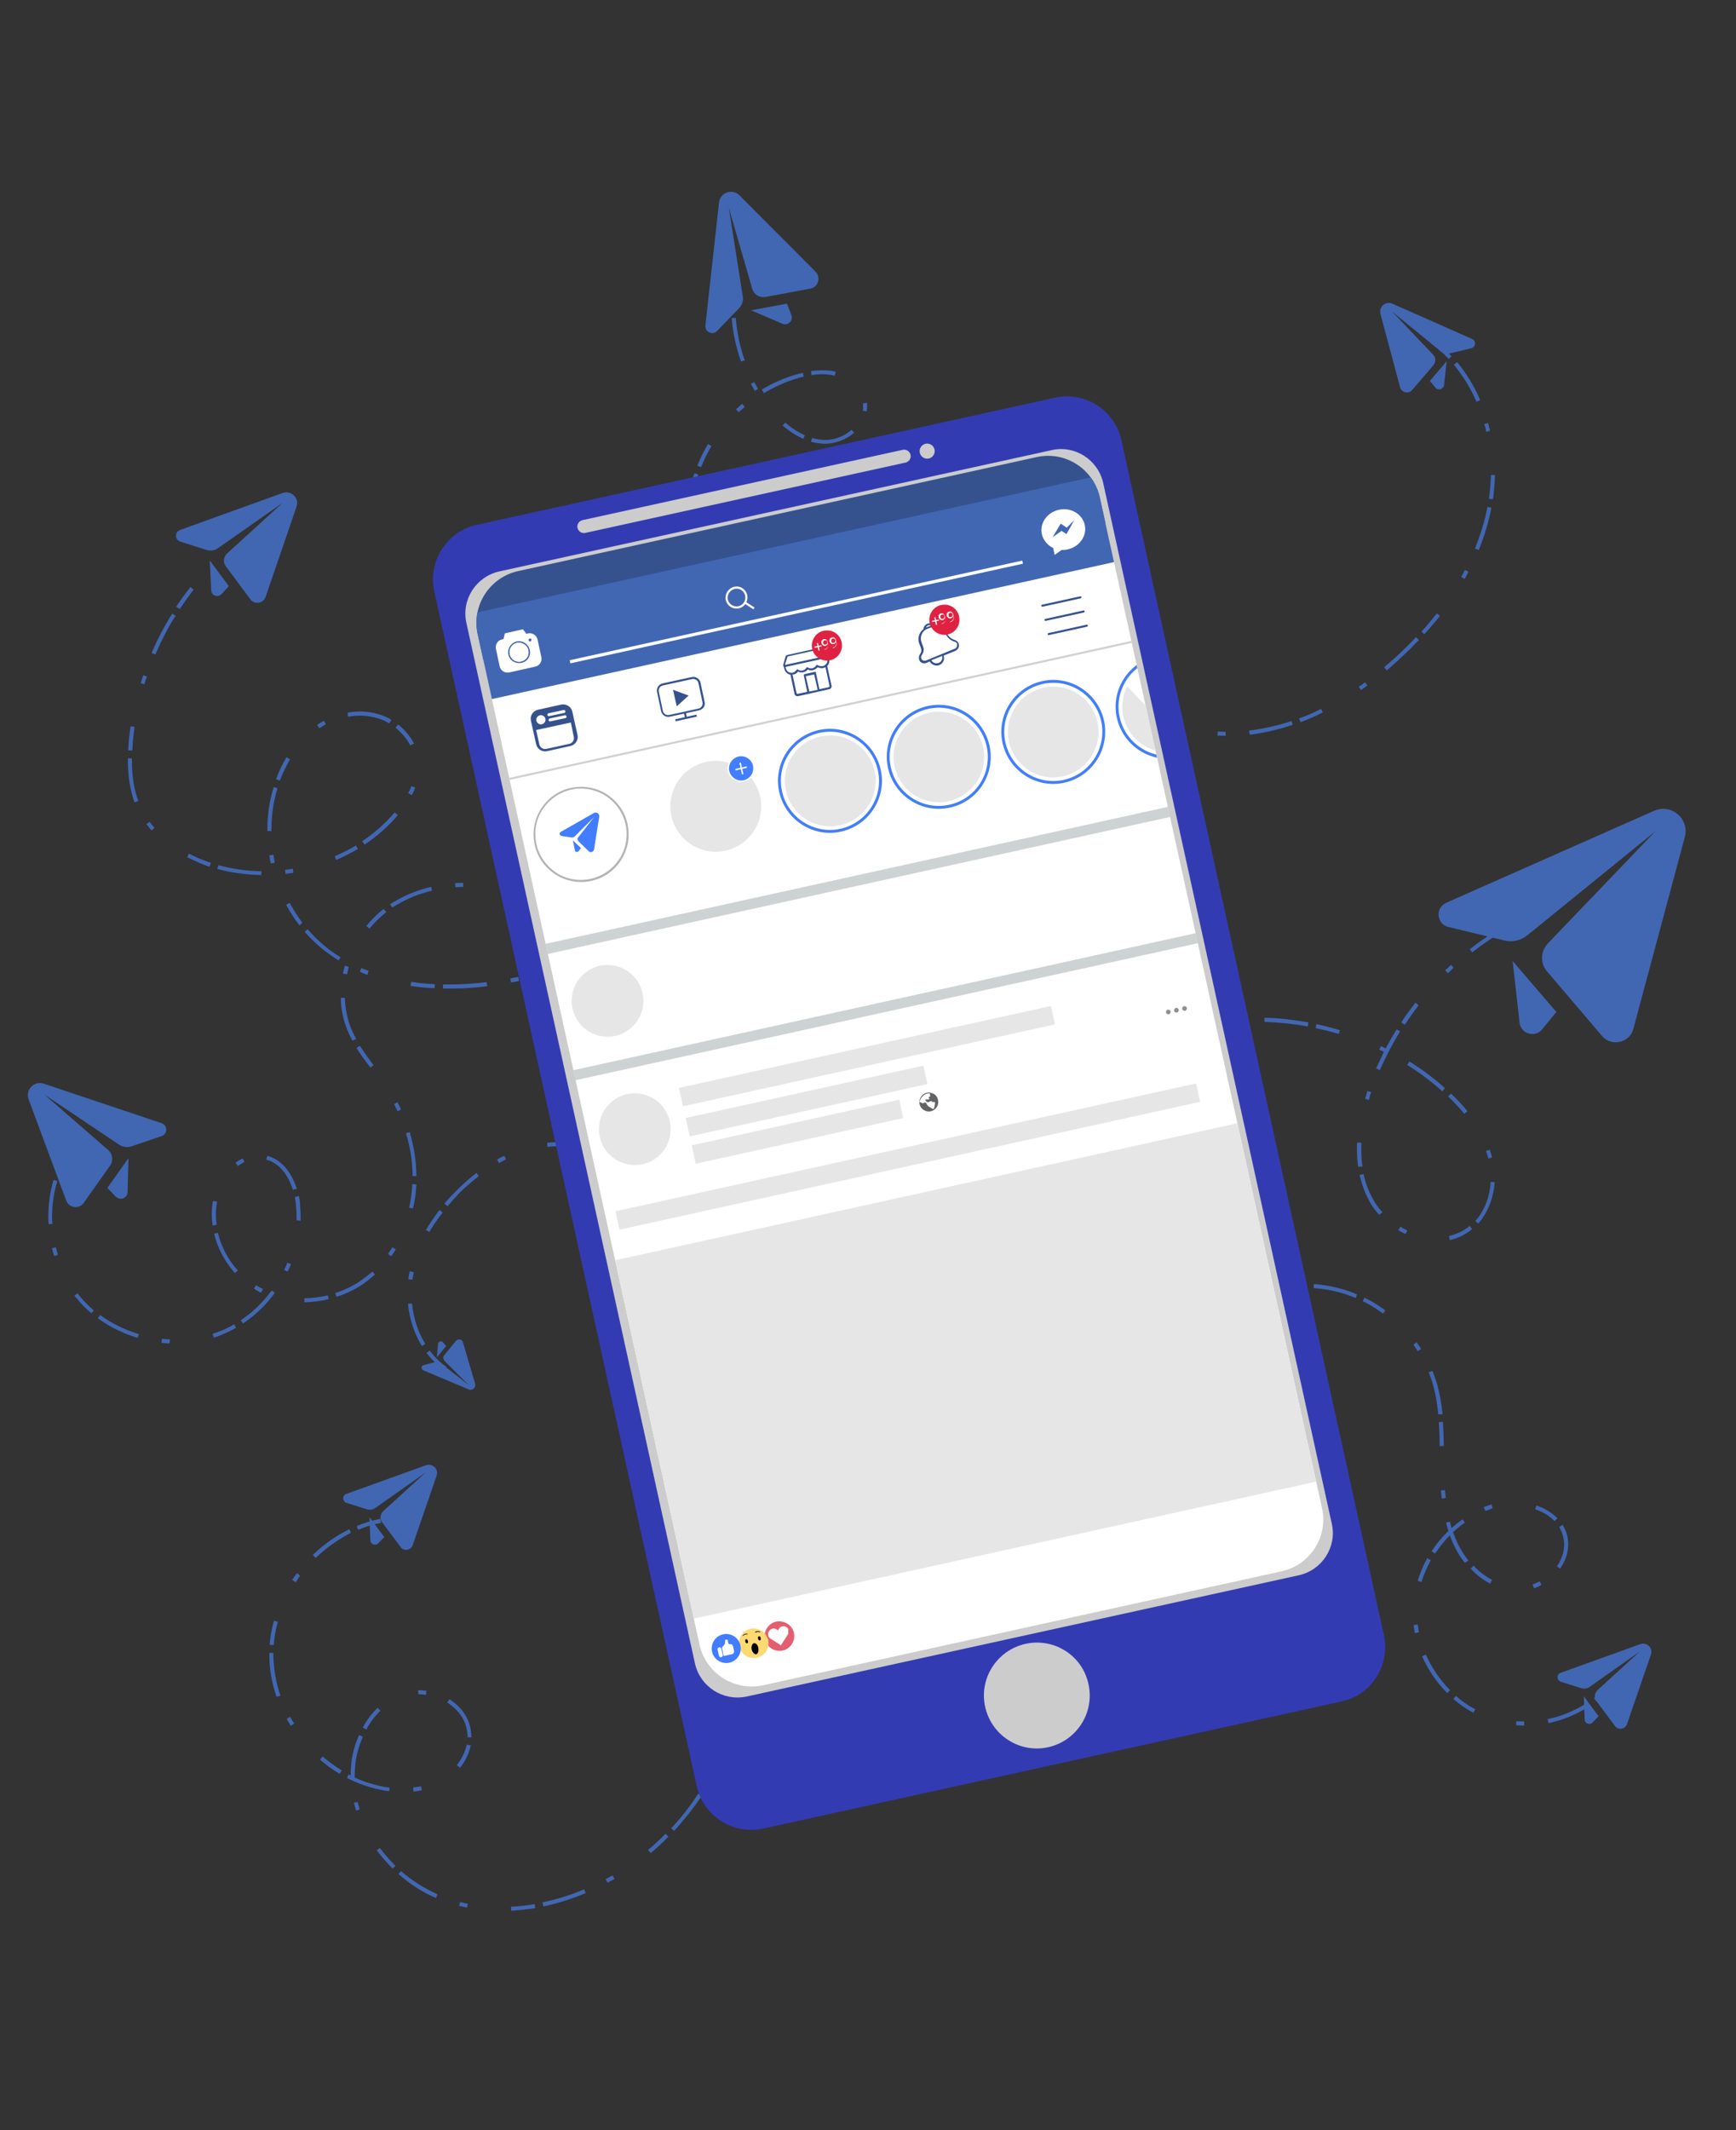 <svg xmlns="http://www.w3.org/2000/svg" xmlns:xlink="http://www.w3.org/1999/xlink" x="0px" y="0px" viewBox="0 0 600 735.9" style="enable-background:new 0 0 600 735.9;" xml:space="preserve"><rect x="0" y="0" width="600" height="735.9" fill="#333333" stroke="none"/> <style type="text/css"> .st0{fill:#4167B3;} .st1{fill:#333BB3;} .st2{fill:#CCCCCC;} .st3{fill:#E6E6E6;} .st4{clip-path:url(#SVGID_00000068666523717240817630000008141047679544074883_);} .st5{fill:#35528F;} .st6{fill:#CDD2D2;} .st7{fill:#FFFFFF;} .st8{fill:#CFD1D2;} .st9{fill:#E55E70;} .st10{fill:#FDD974;} .st11{fill:#616365;} .st12{fill:#427CFF;} .st13{fill:#909090;} .st14{fill:none;stroke:#FFFFFF;stroke-width:0.75;stroke-miterlimit:10;} .st15{fill:#E02242;} .st16{clip-path:url(#SVGID_00000039110938503305677680000013575491251139011971_);} .st17{fill:#B3B3B3;} .st18{clip-path:url(#SVGID_00000039110938503305677680000013575491251139011971_);fill:#E6E6E6;} .st19{clip-path:url(#SVGID_00000039110938503305677680000013575491251139011971_);fill:none;stroke:#427EF9;stroke-miterlimit:10;} .st20{fill:#427FFF;stroke:#FFFFFF;stroke-width:0.5;stroke-miterlimit:10;} .st21{fill:none;stroke:#FFFFFF;stroke-width:0.5;stroke-miterlimit:10;} </style> <g id="BACKGROUND"> <g> <g> <g> <path class="st0" d="M78.1,195.7l8.4,11.3c1.4,2,4.5,1.5,5.3-0.8l10.7-31.2c1-2.9-1.8-5.7-4.8-4.7l-35.5,12.8 c-1.9,0.7-1.8,3.4,0.1,4l9.1,2.9c1.3,0.4,2.8,0.2,3.9-0.6l22.4-15.7l-19.1,17.4C77.2,192.3,77,194.3,78.1,195.7z"></path> </g> <g> <path class="st0" d="M72.5,193.6l6.6,8.9l-2.5,2.7c-1.3,1.4-3.6,0.5-3.6-1.3L72.5,193.6z"></path> </g> </g> <g> <path class="st0" d="M154.9,341.5c-0.6,0-1.2,0-1.8,0l0-1.4c1.2,0,2.4,0,3.6,0c3.7-0.1,7.4-0.3,11.5-0.8l0.2,1.4 c-4.1,0.5-7.9,0.8-11.6,0.8C156.1,341.5,155.5,341.5,154.9,341.5z M150.2,341.4c-2.8-0.1-5.6-0.4-8.3-0.8l0.2-1.4 c2.7,0.4,5.4,0.7,8.2,0.8L150.2,341.4z M176.6,339.4l-0.2-1.4c0.9-0.2,1.8-0.3,2.7-0.5l0.3,1.4 C178.4,339.1,177.5,339.3,176.6,339.4z M127,336.8c-0.9-0.3-1.7-0.7-2.6-1.1l0.5-1.3c0.8,0.4,1.7,0.7,2.5,1L127,336.8z M194.2,335.7l-0.3-1.3c2.7-0.7,5.4-1.3,8-2l0.3,1.3C199.6,334.3,196.9,335,194.2,335.7z M204.9,333l-0.3-1.3l14.8-3.7l0.3,1.3 L204.9,333z M117,331.8c-1.7-1.1-3.4-2.3-5-3.5c-2.4-1.9-4.7-4.1-6.7-6.4l1-0.9c2,2.3,4.2,4.4,6.5,6.3c1.5,1.2,3.2,2.4,4.9,3.4 L117,331.8z M227.7,327.2l-0.3-1.3l2.7-0.7l0.3,1.3L227.7,327.2z M245.2,322.8l-0.3-1.3l8-2l0.3,1.3L245.2,322.8z M255.9,320 l-0.3-1.3l6.1-1.6l0.3,1.3L255.9,320z M103.5,319.7c-1.7-2.2-3.2-4.6-4.6-7.1l1.2-0.7c1.3,2.4,2.8,4.7,4.4,6.9L103.5,319.7z M90.3,302.3c-5.2-0.1-10.3-0.8-15.2-2.1l0.4-1.3c4.8,1.3,9.8,2,14.9,2.1L90.3,302.3z M98.7,301.9l-0.2-1.4 c0.9-0.1,1.8-0.2,2.7-0.4l0.2,1.4C100.5,301.6,99.6,301.8,98.7,301.9z M72.4,299.4c-1.6-0.5-3.1-1.1-4.6-1.8 c-1.1-0.5-2.1-1-3.1-1.5l0.6-1.2c1,0.5,2,1,3.1,1.5c1.5,0.6,3,1.2,4.5,1.7L72.4,299.4z M93.6,298.3c-0.2-0.9-0.4-1.8-0.5-2.8 l1.4-0.2c0.1,0.9,0.3,1.8,0.5,2.7L93.6,298.3z M116.2,297.1l-0.5-1.3c2.5-1.1,5-2.3,7.3-3.7l0.7,1.2 C121.2,294.7,118.7,296,116.2,297.1z M126,291.8l-0.8-1.2c4.2-2.8,8-6.2,11.2-9.9l1.1,0.9C134.2,285.5,130.3,288.9,126,291.8z M92.4,287.1l0-0.4c0-5.1,0.7-10.1,2.2-14.8l1.3,0.4c-1.4,4.6-2.1,9.4-2.1,14.4l0,0.4L92.4,287.1z M52.4,286.9 c-0.6-0.7-1.2-1.4-1.8-2.2l1.1-0.8c0.5,0.7,1.1,1.4,1.7,2.1L52.4,286.9z M46.5,277.2c-1.5-4.2-2.3-8.9-2.3-14.4l0-0.8l1.4,0 l0,0.8c0,5.4,0.7,9.9,2.2,13.9L46.5,277.2z M142.3,274.7l-1.2-0.7c0.4-0.8,0.8-1.6,1.1-2.4l1.3,0.5 C143.2,273,142.8,273.8,142.3,274.7z M96.7,269.7l-1.3-0.5c1-2.7,2.2-5.2,3.6-7.6l1.2,0.7C98.9,264.7,97.7,267.1,96.7,269.7z M45.7,259.3l-1.4-0.1c0.1-1.1,0.1-2.1,0.2-3.2c0.2-1.7,0.4-3.4,0.6-5.1l1.4,0.2c-0.2,1.7-0.4,3.4-0.6,5.1 C45.9,257.2,45.8,258.3,45.7,259.3z M141.8,257.5c-1.2-2.3-3-4.4-5.1-6.1l0.9-1.1c2.3,1.8,4.2,4.1,5.5,6.6L141.8,257.5z M110.4,251.6l-0.8-1.2c0.8-0.5,1.6-1,2.4-1.4l0.6,1.2C111.9,250.6,111.1,251.1,110.4,251.6z M134.5,249.9 c-1.2-0.7-2.4-1.3-3.7-1.7c-3.3-1-6.9-1.3-10.5-0.6l-0.2-1.4c3.9-0.7,7.7-0.5,11.2,0.7c1.4,0.4,2.7,1,4,1.8L134.5,249.9z M49.9,236.4l-1.3-0.4c0.3-0.9,0.6-1.8,0.9-2.7l1.3,0.4C50.4,234.6,50.2,235.5,49.9,236.4z M53.7,226.1l-1.3-0.5 c2-4.7,4.4-9.3,7.1-13.6l1.2,0.7C58,216.9,55.7,221.4,53.7,226.1z M62.1,210.4l-1.2-0.8c1.5-2.3,3.2-4.6,4.9-6.8l1.1,0.9 C65.3,205.8,63.7,208.1,62.1,210.4z"></path> </g> </g> <g> <g> <g> <path class="st0" d="M38.1,402.6l-9.2,13c-1.6,2.2-5,1.8-6-0.8L9.9,379.8c-1.2-3.3,1.9-6.6,5.3-5.4L55.8,388 c2.2,0.7,2.2,3.8,0,4.5l-10.3,3.5c-1.5,0.5-3.1,0.3-4.4-0.6l-25.8-17.3l22.1,19.2C39,398.7,39.2,401,38.1,402.6z"></path> </g> <g> <path class="st0" d="M44.4,400.1l-7.3,10.3l2.9,3c1.5,1.5,4.1,0.5,4.1-1.6L44.4,400.1z"></path> </g> </g> <g> <path class="st0" d="M58.6,464.1c-0.9,0-1.9-0.1-2.8-0.2l0.2-1.4c0.9,0.1,1.8,0.2,2.7,0.2L58.6,464.1z M47.6,462.2 c-5-1.5-9.7-3.8-13.8-6.8l0.8-1.1c4,2.9,8.5,5.1,13.4,6.6L47.6,462.2z M73.9,462.1l-0.4-1.3c1.1-0.4,2.2-0.8,3.3-1.2 c1.4-0.6,2.8-1.3,4.1-2.1l0.7,1.2c-1.4,0.8-2.8,1.5-4.3,2.1C76.2,461.3,75.1,461.8,73.9,462.1z M84,457.2l-0.8-1.1 c4.1-2.7,7.7-6.2,10.7-10.3l1.1,0.8C92,450.8,88.2,454.4,84,457.2z M31.6,453.7c-1.7-1.4-3.3-3-4.7-4.7c-0.4-0.5-0.8-0.9-1.2-1.4 l1.1-0.8c0.4,0.5,0.7,0.9,1.1,1.4c1.4,1.6,2.9,3.1,4.5,4.5L31.6,453.7z M105.2,449.9l0-1.4c2.7,0,5.4-0.4,8.1-1l0.3,1.3 C110.9,449.5,108,449.8,105.2,449.9z M116.3,448l-0.4-1.3c3.1-1,6-2.4,8.7-4.2c1.4-1,2.8-2.1,4.1-3.2l0.9,1 c-1.4,1.2-2.8,2.4-4.3,3.4C122.6,445.5,119.6,447,116.3,448z M90.2,446.6c-0.6-0.3-1.2-0.6-1.8-1c-0.2-0.1-0.4-0.3-0.6-0.4 l0.7-1.2c0.2,0.1,0.4,0.2,0.6,0.4c0.6,0.3,1.2,0.6,1.8,0.9L90.2,446.6z M81.2,439.8c-3.5-3.9-6-8.6-7.2-13.6l1.3-0.3 c1.2,4.8,3.5,9.3,6.9,13L81.2,439.8z M99.4,439.3l-1.2-0.6c0.4-0.8,0.8-1.6,1.1-2.5l1.3,0.5C100.2,437.6,99.8,438.5,99.4,439.3z M135.2,434l-1.1-0.8c0.5-0.7,1-1.5,1.5-2.3l1.2,0.7C136.3,432.5,135.8,433.2,135.2,434z M18.7,433.9c-0.3-0.9-0.5-1.8-0.7-2.7 l1.3-0.3c0.2,0.9,0.5,1.8,0.7,2.6L18.7,433.9z M73.5,423.4c-0.2-1.3-0.3-2.6-0.3-3.9c0-1.5,0.1-3.1,0.4-4.6l1.4,0.2 c-0.2,1.4-0.4,2.9-0.4,4.3c0,1.2,0.1,2.5,0.3,3.7L73.5,423.4z M16.8,422.9c0-0.8-0.1-1.7-0.1-2.5c0-4.4,0.6-8.7,1.8-12.8l1.3,0.4 c-1.2,4-1.8,8.1-1.8,12.4c0,0.8,0,1.6,0.1,2.4L16.8,422.9z M103.9,421.7l-1.4-0.1c0-0.5,0-1,0-1.5c0-1.3-0.1-2.5-0.2-3.8 c-0.1-0.9-0.2-1.9-0.4-2.8l1.4-0.3c0.2,1,0.4,2,0.4,3c0.1,1.3,0.2,2.6,0.2,3.9C103.9,420.7,103.9,421.2,103.9,421.7z M142.7,417.5l-1.3-0.3c0.5-2.1,0.8-4.3,1-6.5c0-0.5,0.1-1.1,0.1-1.6l1.4,0.1c0,0.6-0.1,1.1-0.1,1.7 C143.6,413,143.3,415.3,142.7,417.5z M101.2,411c-1-3.3-3.6-8.9-9.2-10.4l0.4-1.3c4.6,1.2,8.2,5.3,10.2,11.4L101.2,411z M142.6,406.3c0-4.9-0.8-9.9-2.3-14.8l1.3-0.4c1.5,5.1,2.3,10.2,2.3,15.2L142.6,406.3z M20.7,405.4l-1.3-0.5 c1-2.7,2.2-5.2,3.7-7.6l1.2,0.7C22.8,400.3,21.6,402.8,20.7,405.4z M82.2,402.8l-0.8-1.1c0.8-0.6,1.6-1.1,2.5-1.5l0.6,1.2 C83.7,401.8,83,402.3,82.2,402.8z M137.4,383.9c-0.4-0.8-0.8-1.7-1.2-2.5l1.2-0.6c0.4,0.8,0.8,1.7,1.2,2.5L137.4,383.9z M128,368.8c-1.8-2.4-3.4-4.5-4.8-6.8l1.2-0.7c1.4,2.2,3,4.4,4.7,6.7L128,368.8z M121.8,359.5c-0.7-1.3-1.3-2.6-1.8-3.8 c-1.4-3.5-2.2-7.2-2.2-11l1.4,0c0.1,3.7,0.8,7.2,2.1,10.5c0.5,1.2,1.1,2.4,1.8,3.7L121.8,359.5z M219.8,346.8 c-1.4-2.4-2.9-4.7-4.5-7l1.1-0.8c1.5,2.2,3.1,4.6,4.5,7L219.8,346.8z M119.9,336.6l-1.4-0.3c0.2-0.9,0.5-1.8,0.7-2.7l1.3,0.4 C120.4,334.8,120.1,335.7,119.9,336.6z M205.8,328c-0.6-0.7-1.3-1.3-1.9-2l1-1c0.7,0.7,1.3,1.3,1.9,2L205.8,328z M127.7,320.8 l-1.1-0.9c1.8-2.2,3.8-4.2,6-5.9l0.9,1.1C131.4,316.8,129.4,318.7,127.7,320.8z M197.8,320.6c-4-3.2-8.1-5.9-12.4-8.1l-0.2-0.1 l0.6-1.2l0.2,0.1c4.4,2.2,8.6,5,12.7,8.2L197.8,320.6z M135.6,313.5l-0.8-1.1c0.6-0.4,1.2-0.8,1.8-1.1c3.8-2.2,7.9-3.9,12.4-4.9 l0.3,1.3c-4.3,1-8.3,2.6-12,4.8C136.8,312.8,136.2,313.1,135.6,313.5z M182.7,311.2c-2.5-1.1-5.1-2-7.7-2.7l0.4-1.3 c2.7,0.7,5.4,1.7,7.9,2.8L182.7,311.2z M157.4,306.5l-0.1-1.4c0.9-0.1,1.9-0.1,2.8-0.1l0,1.4 C159.2,306.4,158.3,306.5,157.4,306.5z"></path> </g> </g> <g> <g> <g> <path class="st0" d="M132,525.8l6.5,8.7c1.1,1.5,3.5,1.1,4.1-0.6l8.3-24.1c0.8-2.3-1.4-4.4-3.7-3.6l-27.5,9.9 c-1.5,0.5-1.4,2.6,0.1,3.1l7,2.2c1,0.3,2.1,0.2,3-0.5l17.3-12.2l-14.7,13.4C131.4,523.1,131.2,524.7,132,525.8z"></path> </g> <g> <path class="st0" d="M127.7,524.1l5.1,6.9l-2,2.1c-1,1.1-2.8,0.4-2.8-1L127.7,524.1z"></path> </g> </g> <g> <path class="st0" d="M176.7,660.1l-0.1-1.4c2.7-0.1,5.4-0.4,8.2-0.9l0.2,1.4C182.3,659.6,179.5,659.9,176.7,660.1z M161.4,659 c-0.9-0.2-1.8-0.4-2.7-0.6l0.3-1.3c0.9,0.2,1.8,0.4,2.7,0.6L161.4,659z M187.8,658.6l-0.3-1.4c4.8-1,9.7-2.5,14.4-4.5l0.5,1.3 C197.6,656,192.7,657.6,187.8,658.6z M150.7,655.7c-4.7-2-9-4.8-13-8.3l0.9-1c3.8,3.3,8.1,6,12.6,8L150.7,655.7z M210,650.4 l-0.7-1.2c0.8-0.4,1.6-0.9,2.4-1.3l0.7,1.2C211.6,649.5,210.8,650,210,650.4z M135.7,645.5c-2-2-3.9-4.1-5.5-6.3l1.1-0.8 c1.6,2.2,3.4,4.2,5.4,6.2L135.7,645.5z M224.9,640.2l-0.9-1.1c2.1-1.8,4.1-3.6,6-5.6l1,1C229.1,636.5,227,638.4,224.9,640.2z M233,632.5l-1-0.9c3.4-3.6,6.5-7.6,9.3-11.9l1.2,0.8C239.6,624.7,236.4,628.8,233,632.5z M123.1,625.5c-0.3-0.9-0.5-1.8-0.8-2.7 l1.3-0.3c0.2,0.9,0.5,1.7,0.7,2.6L123.1,625.5z M142.9,618.9l-0.1-1.4c0.9-0.1,1.8-0.2,2.7-0.4l0.3,1.4 C144.8,618.7,143.9,618.8,142.9,618.9z M134.5,618.8c-0.7-0.1-1.4-0.2-2-0.3c-4.3-0.8-8.6-2.2-12.6-4.3l0.6-1.2 c0.2,0.1,0.5,0.2,0.7,0.4c0-1.6,0.1-3.3,0.3-4.9c0.4-3.1,1.3-6.2,2.6-9.1l1.3,0.6c-1.2,2.8-2.1,5.7-2.5,8.7 c-0.2,1.6-0.3,3.2-0.3,4.9c0,0.2,0,0.3,0,0.5c3.3,1.5,6.7,2.5,10.1,3.2c0.6,0.1,1.3,0.2,2,0.3L134.5,618.8z M246.8,613.3 l-1.2-0.7c0.4-0.8,0.9-1.6,1.3-2.4l1.2,0.6C247.7,611.7,247.2,612.5,246.8,613.3z M117.4,612.8c-2.4-1.4-4.7-3.1-6.8-4.9l0.9-1.1 c2.1,1.8,4.3,3.4,6.6,4.8L117.4,612.8z M159,610.7l-1.1-0.9c1.7-2.2,2.9-4.6,3.4-7.1l1.4,0.3C162.1,605.7,160.9,608.4,159,610.7z M163,600.2l-1.4,0l0-0.3c0-0.7-0.1-1.4-0.2-2c-0.6-3.9-3-7.3-6.8-9.7l0.7-1.2c4.1,2.6,6.8,6.4,7.4,10.7c0.1,0.7,0.2,1.5,0.2,2.2 L163,600.2z M126.6,597.5l-1.2-0.7c1.4-2.6,3.1-4.9,5.1-6.8l1,1C129.6,592.8,127.9,595,126.6,597.5z M254.2,596.8l-1.3-0.5 c0.9-2.6,1.7-5.2,2.4-7.9l1.3,0.3C255.9,591.5,255.1,594.2,254.2,596.8z M100.5,596.2c-0.5-0.8-1-1.6-1.4-2.4l1.2-0.7 c0.4,0.8,0.9,1.6,1.4,2.3L100.5,596.2z M95.6,586.2c-1.6-4.6-2.5-9.4-2.5-14.1l0-0.5l0-0.6l1.4,0l0,0.6l0,0.5 c0.1,4.6,0.9,9.2,2.4,13.7L95.6,586.2z M257.2,586.1l-1.3-0.3c1.1-4.9,1.9-10,2.3-14.9l1.4,0.1 C259.1,576,258.4,581.1,257.2,586.1z M147.2,585.5c-0.8-0.1-1.7-0.2-2.6-0.2l-0.1-1.4c1,0,1.9,0.1,2.9,0.2L147.2,585.5z M94.6,568.3l-1.4-0.1c0.2-2.8,0.7-5.6,1.5-8.3l1.3,0.4C95.3,562.9,94.8,565.6,94.6,568.3z M258.4,562.6c0-0.9,0-1.8-0.1-2.7 l1.4-0.1c0,0.9,0.1,1.9,0.1,2.8L258.4,562.6z M102.2,546.6l-1.2-0.8c0.5-0.8,1-1.5,1.6-2.3l1.1,0.8 C103.2,545.1,102.7,545.9,102.2,546.6z M256.5,544.9c-0.6-2.7-1.2-5.4-2-8l1.3-0.4c0.8,2.6,1.5,5.4,2.1,8.1L256.5,544.9z M109.1,538.2l-1-1c3.8-3.7,8-6.6,12.6-8.9l0.6,1.2C116.9,531.8,112.8,534.7,109.1,538.2z M253.7,534.3c-0.2-0.6-0.4-1.2-0.6-1.8 l1.3-0.5c0.2,0.6,0.4,1.2,0.7,1.8L253.7,534.3z M123.8,528.5l-0.5-1.3c2.6-1.1,5.3-1.9,8.1-2.5l0.3,1.4 C129,526.6,126.3,527.4,123.8,528.5z"></path> </g> </g> <g> <g> <g> <path class="st0" d="M495.4,126.2l-7.3,8.5c-1.3,1.5-3.7,0.9-4.2-0.9l-6.8-25.4c-0.6-2.4,1.8-4.5,4.1-3.5l27.6,12.2 c1.5,0.7,1.3,2.8-0.3,3.2l-7.4,1.8c-1.1,0.3-2.2,0-3.1-0.7l-16.9-13.8l14.2,14.9C496.3,123.5,496.3,125.1,495.4,126.2z"></path> </g> <g> <path class="st0" d="M500,124.8l-5.8,6.8l1.9,2.3c0.9,1.2,2.8,0.6,3-0.9L500,124.8z"></path> </g> </g> <g> <path class="st0" d="M423.6,254.2c-0.9,0-1.9-0.1-2.8-0.1l0.1-1.4c0.9,0.1,1.8,0.1,2.7,0.1L423.6,254.2z M432,253.8l-0.2-0.7 l-0.1-0.7c4.9-0.6,9.8-1.7,14.7-3.3l0.4,1.3C442,252,437,253.2,432,253.8z M405.7,251.2c-2.7-0.9-5.3-1.9-7.8-3.1l0.6-1.2 c2.4,1.2,5,2.2,7.6,3L405.7,251.2z M449.5,249.5l-0.5-1.3c2.5-0.9,5.1-2,7.6-3.3l0.6,1.2C454.7,247.4,452.1,248.5,449.5,249.5z M395.4,246.8c-4.6-2.6-8.7-5.7-12.2-9.4l1-0.9c3.3,3.6,7.3,6.6,11.8,9.1L395.4,246.8z M470.4,238.4l-0.8-1.1 c0.8-0.5,1.5-1.1,2.2-1.6l0.8,1.1C471.9,237.3,471.2,237.9,470.4,238.4z M479.3,231.6l-0.9-1.1c1.8-1.5,3.5-3,5.2-4.6 c2-1.9,4-3.8,5.8-5.8l1,1c-1.9,2-3.8,3.9-5.9,5.8C482.8,228.6,481,230.1,479.3,231.6z M492.3,219.1l-1-0.9 c1.9-2.1,3.7-4.2,5.3-6.3l1.1,0.9C496,214.8,494.2,217,492.3,219.1z M506.2,200l-1.2-0.7c0.5-0.8,0.9-1.6,1.3-2.4l1.2,0.6 C507.1,198.4,506.7,199.2,506.2,200z M511.1,190l-1.3-0.5c1.9-4.8,3.4-9.6,4.3-14.4l1.4,0.3C514.5,180.2,513.1,185.1,511.1,190z M516,172.5l-1.4-0.2c0.4-2.7,0.6-5.4,0.7-8.2l1.4,0C516.6,166.9,516.4,169.8,516,172.5z M513.7,149.2c-0.2-0.9-0.4-1.8-0.7-2.7 l1.3-0.4c0.2,0.9,0.5,1.8,0.7,2.7L513.7,149.2z M510.3,138.8c-2-4.7-4.7-9-7.8-12.8l1.1-0.9c3.2,3.8,5.9,8.3,8,13.1L510.3,138.8z M500.7,124c-1.9-2-3.9-3.8-6.1-5.4l0.8-1.1c2.2,1.7,4.3,3.5,6.3,5.6L500.7,124z"></path> </g> </g> <g> <g> <g> <path class="st0" d="M153.6,468.1l4-4.9c0.7-0.8,2.1-0.6,2.4,0.5l4.2,14.3c0.4,1.3-1,2.6-2.2,2l-15.7-6.6 c-0.8-0.3-0.8-1.6,0.1-1.8l4.2-1.1c0.6-0.2,1.2,0,1.7,0.4l9.7,7.6l-8.2-8.2C153.1,469.6,153,468.7,153.6,468.1z"></path> </g> <g> <path class="st0" d="M151,468.9l3.2-3.9l-1.1-1.3c-0.5-0.6-1.6-0.3-1.7,0.5L151,468.9z"></path> </g> </g> <g> <path class="st0" d="M153.5,473.3c-2.3-1.6-4.3-3.6-6.1-5.9l1.1-0.8c1.7,2.2,3.6,4.1,5.8,5.6L153.5,473.3z M145.8,465 c-2.6-4.3-4.3-9.3-4.8-14.6l1.4-0.1c0.5,5.1,2.1,10,4.6,14L145.8,465z M142.5,442.1l-1.4-0.2l0.1-0.5c0.1-0.8,0.2-1.5,0.4-2.2 l1.4,0.3c-0.1,0.7-0.3,1.4-0.4,2.2L142.5,442.1z M148.4,425.6l-1.2-0.7c1.4-2.3,3-4.7,4.7-6.9l1.1,0.9 C151.3,421,149.7,423.3,148.4,425.6z M154.7,416.7l-1.1-0.9c1.4-1.7,3-3.3,4.6-4.9c2.1-2.1,4.3-4,6.5-5.7l0.8,1.1 c-2.2,1.7-4.3,3.5-6.4,5.5C157.6,413.4,156.1,415,154.7,416.7z M213.2,403.2c-3.6-3.1-8.2-5.3-13.3-6.4l0.3-1.4 c5.3,1.1,10.1,3.4,13.9,6.7L213.2,403.2z M172.5,401.8l-0.7-1.2c0.8-0.5,1.6-0.9,2.5-1.3l0.6,1.2 C174.1,400.9,173.3,401.3,172.5,401.8z M197.3,396.3c-2.7-0.4-5.5-0.4-8.1-0.1l-0.1-1.4c2.8-0.3,5.7-0.2,8.4,0.1L197.3,396.3z"></path> </g> </g> <g> <g> <g> <path class="st0" d="M534.7,335.6l19,22.3c3.3,3.8,9.5,2.4,10.8-2.4l17.8-66.3c1.7-6.3-4.6-11.7-10.6-9.1l-71.9,31.8 c-3.8,1.7-3.3,7.3,0.7,8.3l19.4,4.7c2.8,0.7,5.8,0,8-1.8l44.2-35.9L534.9,326C532.4,328.7,532.3,332.8,534.7,335.6z"></path> </g> <g> <path class="st0" d="M522.8,332l15.1,17.6l-4.9,6c-2.4,3-7.3,1.6-7.8-2.2L522.8,332z"></path> </g> </g> <g> <path class="st0" d="M501.1,428.4l-0.3-1.4c2.5-0.6,4.8-1.6,6.8-3.2l0.3-0.3l0.9,1.1l-0.4,0.3 C506.3,426.6,503.8,427.8,501.1,428.4z M485.8,426.3c-0.8-0.4-1.7-0.8-2.5-1.3l0.7-1.2c0.8,0.5,1.6,0.9,2.4,1.3L485.8,426.3z M510.9,422.7l-1-0.9c3.1-3.4,5-8.2,5.3-13.5l1.4,0.1C516.2,413.9,514.2,419,510.9,422.7z M476.7,419.7c-1.5-1.6-2.8-3.4-3.7-5.3 c-1.4-2.6-2.4-5.5-3.1-8.5l1.4-0.3c0.6,2.9,1.6,5.7,3,8.2c0.9,1.8,2.1,3.5,3.5,5L476.7,419.7z M469.4,403.1 c-0.3-2-0.4-4.1-0.4-6.2c0-0.7,0-1.5,0.1-2.2l1.4,0.1c0,0.7,0,1.4,0,2.2c0,2.1,0.1,4.1,0.4,6L469.4,403.1z M514.4,400.2 L514.4,400.2c-0.2-0.9-0.5-1.8-0.8-2.6l1.3-0.4c0.3,0.9,0.6,1.8,0.8,2.6l-0.7,0.3L514.4,400.2z M506.1,384.8c-1.6-2-3.5-4-5.6-6 l1-1c2.1,2,4.1,4.1,5.7,6.1L506.1,384.8z M473.1,380l-1.3-0.4c0.3-0.9,0.6-1.8,0.8-2.7l1.3,0.4 C473.6,378.2,473.3,379.1,473.1,380z M498.5,377c-3.7-3.3-7.8-6.4-12.1-9.1l0.7-1.2c4.4,2.7,8.5,5.8,12.3,9.2L498.5,377z M476.9,369.7l-1.3-0.6c0.9-1.9,1.8-3.8,2.7-5.7c-0.5-0.3-1.1-0.5-1.6-0.8l0.6-1.2c0.6,0.3,1.1,0.5,1.6,0.8 c1.2-2.2,2.5-4.4,3.8-6.6l1.2,0.7C481.3,360.6,478.9,365.1,476.9,369.7z M404.5,357.8l-0.4-1.3c2.2-0.7,4.4-1.4,6.7-2l0.3,1.3 C408.9,356.4,406.7,357.1,404.5,357.8z M462.7,357.2c-2.6-0.8-5.3-1.5-8-2l0.3-1.4c2.7,0.6,5.4,1.3,8.1,2.1L462.7,357.2z M452,354.6c-5-0.9-10-1.4-15-1.6l0-1.4c5.1,0.1,10.2,0.7,15.2,1.6L452,354.6z M485.5,354l-1.2-0.8c1.5-2.3,3.2-4.6,4.9-6.8 l1.1,0.9C488.6,349.5,487,351.8,485.5,354z M426,353.3l-0.1-1.4c0.9-0.1,1.9-0.1,2.8-0.2l0.1,1.4 C427.8,353.2,426.9,353.3,426,353.3z M500.5,336.2l-1-1c0.7-0.6,1.4-1.3,2-1.9l0.9,1C501.8,334.9,501.1,335.5,500.5,336.2z M508.8,329l-0.8-1.1c4-3.1,8.3-6,12.7-8.5l0.7,1.2C517,323.1,512.8,325.9,508.8,329z M523.8,319.3l-0.6-1.2 c2.5-1.3,5-2.5,7.5-3.6l0.5,1.3C528.7,316.8,526.2,318,523.8,319.3z"></path> </g> </g> <g> <g> <g> <path class="st0" d="M264.5,102.6l15.6-2.9c2.7-0.5,3.7-3.8,1.8-5.8l-26.3-26.4c-2.5-2.5-6.7-1-7.1,2.5l-4.7,42.4 c-0.2,2.3,2.5,3.6,4.1,1.9l7.5-7.8c1.1-1.1,1.6-2.7,1.3-4.2l-4.8-30.5l8.1,28C260.6,101.8,262.5,102.9,264.5,102.6z"></path> </g> <g> <path class="st0" d="M259.6,107.2l12.4-2.3l1.5,3.9c0.8,2-1.2,3.9-3.2,3L259.6,107.2z"></path> </g> </g> <g> <path class="st0" d="M239.8,169.8l-1.4-0.3c0.4-2,0.9-4,1.6-6l1.3,0.4C240.7,165.8,240.2,167.8,239.8,169.8z M242.3,161.4 l-1.3-0.5c1-2.6,2.3-5.1,3.7-7.5l1.2,0.7C244.5,156.4,243.3,158.9,242.3,161.4z M285.2,153.3c-0.2,0-0.4,0-0.6,0 c-1.4-0.1-2.9-0.3-4.3-0.7l0.4-1.3c1.3,0.4,2.7,0.6,4,0.7c3.4,0.1,6.9-1.1,9.6-3.5l0.9,1C292.4,151.9,288.8,153.3,285.2,153.3z M277.6,151.6c-2.4-1.1-4.8-2.6-7.1-4.6l0.9-1c2.2,1.9,4.5,3.4,6.8,4.4L277.6,151.6z M255.3,142.4l-0.9-1 c0.7-0.6,1.4-1.3,2.1-1.9l0.9,1.1C256.7,141.2,256,141.8,255.3,142.4z M299.6,142.1l-1.4-0.2c0.1-0.4,0.1-0.9,0.1-1.3 c0-0.4,0-0.8-0.1-1.2l1.4-0.3c0.1,0.5,0.1,1,0.1,1.5C299.7,141.1,299.6,141.6,299.6,142.1z M264,135.8l-0.7-1.2 c3.6-2.2,7.5-3.9,11.5-5.1c0.9-0.3,1.9-0.5,2.7-0.7l0.3,1.3c-0.9,0.2-1.7,0.4-2.6,0.7C271.3,132,267.6,133.7,264,135.8z M260.9,135c-0.5-0.8-0.9-1.6-1.4-2.4l1.2-0.6c0.4,0.8,0.9,1.6,1.3,2.4L260.9,135z M288.5,129.8c-2.4-0.6-5.1-0.7-8-0.2l-0.2-1.4 c3.1-0.4,6-0.4,8.5,0.2L288.5,129.8z M256.1,124.9c-1.7-4.9-2.8-9.9-3.2-15l1.4-0.1c0.4,5,1.4,9.9,3.1,14.7L256.1,124.9z M252.8,107c0-0.5,0-1.1,0-1.6c0-2.3,0.1-4.5,0.4-6.7l1.4,0.2c-0.3,2.2-0.4,4.4-0.4,6.6c0,0.5,0,1.1,0,1.6L252.8,107z"></path> </g> </g> <g> <g> <g> <path class="st0" d="M551.7,587.6l6.5,8.7c1.1,1.5,3.5,1.1,4.1-0.6l8.3-24.1c0.8-2.3-1.4-4.4-3.7-3.6l-27.5,9.9 c-1.5,0.5-1.4,2.6,0.1,3.1l7,2.2c1,0.3,2.1,0.2,3-0.5l17.3-12.2l-14.7,13.4C551.1,585,550.9,586.5,551.7,587.6z"></path> </g> <g> <path class="st0" d="M547.4,586l5.1,6.9l-2,2.1c-1,1.1-2.8,0.4-2.8-1L547.4,586z"></path> </g> </g> <g> <path class="st0" d="M526.8,596.1c-0.9,0-1.9,0-2.8-0.1l0.1-1.4c0.9,0.1,1.8,0.1,2.7,0.1L526.8,596.1z M535.2,595.3l-0.3-1.4 c4.9-1,9.6-3,13.7-5.7l0.8,1.2C545.1,592.2,540.2,594.2,535.2,595.3z M509.2,591.7c-2.4-1.3-4.8-2.9-6.9-4.8l0.9-1 c2.1,1.8,4.3,3.4,6.7,4.6L509.2,591.7z M551.7,587.7l-0.8-1.1c2.2-1.7,4.1-3.6,5.8-5.6l1.1,0.9C556,584,554,586,551.7,587.7z M500.2,584.9c-3.6-3.6-6.6-8-8.7-12.7l1.3-0.6c2,4.5,4.9,8.8,8.4,12.3L500.2,584.9z M489,564.2c-0.2-0.9-0.3-1.9-0.4-2.8 l1.4-0.2c0.1,0.9,0.3,1.8,0.4,2.7L489,564.2z M530.2,548.7l-0.5-1.3c0.8-0.3,1.6-0.7,2.4-1.1l0.7,1.2 C532,548,531.1,548.4,530.2,548.7z M515,547.1c-2.4-1.3-4.7-3-6.7-5.2l1-1c1.9,2,4.1,3.7,6.4,4.9L515,547.1z M491.3,546.5 l-1.3-0.4c0.8-2.7,1.9-5.3,3.3-7.8l1.2,0.7C493.2,541.4,492.1,543.9,491.3,546.5z M539.2,541.9l-1.1-0.8c1.6-2.3,2.5-4.9,2.5-7.5 c0-0.9-0.1-1.7-0.3-2.6c-0.3-1.3-0.8-2.4-1.4-3.5l1.2-0.7c0.7,1.2,1.3,2.5,1.6,3.9c0.2,0.9,0.3,1.9,0.3,2.9 C542,536.5,541,539.3,539.2,541.9z M506.3,539.9c-1.5-1.8-2.7-3.8-3.7-5.9c-0.6-1.2-1.1-2.4-1.5-3.6c-1.9,1.9-3.6,4.1-5.1,6.3 l-1.2-0.8c1.7-2.6,3.6-4.9,5.8-7c-0.3-0.9-0.6-1.9-0.8-2.9l1.3-0.3c0.2,0.8,0.4,1.5,0.6,2.2c1.2-1.1,2.5-2.1,3.8-3l0.8,1.1 c-1.4,1-2.8,2.1-4.1,3.3c0.5,1.4,1.1,2.8,1.7,4.1c1,2,2.2,3.9,3.6,5.7L506.3,539.9z M537.3,525.5c-1.7-1.8-4-3.2-6.7-4.1l0.4-1.3 c3,1,5.4,2.5,7.3,4.4L537.3,525.5z M513.4,522l-0.6-1.3l0.1-0.1c0.8-0.3,1.7-0.6,2.6-0.9l0.4,1.3 C515.1,521.4,514.2,521.7,513.4,522z M498.3,517.7c-0.1-0.9-0.2-1.9-0.3-2.8l1.4-0.1c0.1,0.9,0.2,1.8,0.3,2.7L498.3,517.7z M497.6,499.6c0-2.4-0.1-5.3-0.3-8.3l1.4-0.1c0.2,3,0.3,5.9,0.3,8.3L497.6,499.6z M497.1,488.6c-0.4-3.7-0.9-6.9-1.7-9.8 c-0.4-1.6-1-3.2-1.6-4.7l1.3-0.5c0.6,1.6,1.2,3.2,1.7,4.9c0.8,3,1.4,6.3,1.8,10.1L497.1,488.6z M490,466.8 c-0.5-0.8-1-1.5-1.5-2.3l1.1-0.8c0.5,0.8,1.1,1.5,1.6,2.3L490,466.8z M478,453.8c-2.2-1.6-4.5-3.1-7-4.3l0.6-1.2 c2.5,1.2,4.9,2.7,7.2,4.4L478,453.8z M423.9,453.3l-0.8-1.1c1.7-1.2,3.4-2.3,5.3-3.2l0.6,1.2 C427.3,451.1,425.5,452.1,423.9,453.3z M468.6,448.4c-0.8-0.3-1.6-0.6-2.4-0.9c-3.9-1.4-7.9-2.2-12.2-2.5l0.1-1.4 c4.3,0.3,8.5,1.2,12.5,2.6c0.8,0.3,1.6,0.6,2.4,1L468.6,448.4z M443.2,445.5l-0.2-1.4c0.9-0.2,1.9-0.3,2.8-0.4l0.1,1.4 C445,445.2,444.1,445.3,443.2,445.5z"></path> </g> </g> <g> <defs> <polyline id="SVGID_1_" points="660.1,732.3 -31.8,732.3 -31.8,40.4 660.1,40.4 "></polyline> </defs> <clipPath id="SVGID_00000030463421295343922490000015757336088331866243_"> <use xlink:href="#SVGID_1_" style="overflow:visible;"></use> </clipPath> </g> </g> <g id="OBJECT"> <g> <path class="st1" d="M463.6,587.8l-199.8,43.9c-10.4,2.3-20.7-4.3-23-14.7l-90.7-412.7c-2.3-10.4,4.3-20.7,14.7-23l199.8-43.9 c10.4-2.3,20.7,4.3,23,14.7l90.7,412.7C480.6,575.3,474,585.6,463.6,587.8z"></path> <path class="st2" d="M240.2,574.7l-79-359.5c-1.8-8,3.3-16,11.4-17.8l190.9-41.9c8-1.8,16,3.3,17.8,11.4l79,359.5 c1.8,8-3.3,16-11.4,17.8L258,586.1C249.9,587.8,242,582.7,240.2,574.7z"></path> <path class="st3" d="M241.8,568.2l-76.7-349.1c-2.2-9.9,4.1-19.6,13.9-21.8l179.3-39.4c9.9-2.2,19.6,4.1,21.8,13.9L456.9,521 c2.2,9.9-4.1,19.6-13.9,21.8l-179.3,39.4C253.8,584.3,244,578.1,241.8,568.2z"></path> <path class="st2" d="M376.2,581.8c2.2,9.9-4.1,19.6-13.9,21.8c-9.9,2.2-19.6-4.1-21.8-13.9c-2.2-9.9,4.1-19.6,13.9-21.8 C364.3,565.7,374.1,571.9,376.2,581.8z"></path> <g> <defs> <path id="SVGID_00000111876892959751540900000006518757620267427984_" d="M241.8,568.2l-76.7-349.1c-2.2-9.9,4.1-19.6,13.9-21.8 l179.3-39.4c9.9-2.2,19.6,4.1,21.8,13.9L456.9,521c2.2,9.9-4.1,19.6-13.9,21.8l-179.3,39.4C253.8,584.3,244,578.1,241.8,568.2z"></path> </defs> <clipPath id="SVGID_00000016033811206155467190000011632053174537283998_"> <use xlink:href="#SVGID_00000111876892959751540900000006518757620267427984_" style="overflow:visible;"></use> </clipPath> <g style="clip-path:url(#SVGID_00000016033811206155467190000011632053174537283998_);"> <g> <rect x="157.5" y="174.7" transform="matrix(0.977 -0.215 0.215 0.977 -34.448 62.456)" class="st5" width="225.8" height="30.3"></rect> <g> <g> <rect x="202" y="213.9" transform="matrix(0.977 -0.215 0.215 0.977 -76.875 76.726)" class="st6" width="225.8" height="357"></rect> </g> <g> <rect x="173" y="217" transform="matrix(0.977 -0.215 0.215 0.977 -49.209 67.421)" class="st7" width="225.8" height="86.6"></rect> </g> <g> <rect x="187.4" y="305.6" transform="matrix(0.977 -0.215 0.215 0.977 -62.996 72.058)" class="st7" width="225.8" height="41.1"></rect> </g> <g> <rect x="216.5" y="347.1" transform="matrix(0.977 -0.215 0.215 0.977 -90.662 81.363)" class="st7" width="225.8" height="222.2"></rect> </g> <g> <rect x="169.7" y="245.2" transform="matrix(0.977 -0.215 0.215 0.977 -46.164 66.462)" class="st8" width="225.8" height="0.7"></rect> </g> </g> <rect x="160.4" y="188.1" transform="matrix(0.977 -0.215 0.215 0.977 -37.248 63.398)" class="st0" width="225.8" height="30.3"></rect> </g> <g> <g> <g> <g> <path class="st9" d="M274.4,564.1c0.6,2.7-1.1,5.5-3.9,6.1c-2.7,0.6-5.5-1.1-6.1-3.9c-0.6-2.7,1.1-5.5,3.9-6.1 C271.1,559.7,273.8,561.4,274.4,564.1z"></path> </g> </g> <g> <path class="st7" d="M271.8,562.1c-0.9-0.6-2-0.3-2.6,0.6l-0.3,0.5l-0.5-0.3c-0.9-0.6-2-0.3-2.6,0.6 c-0.3,0.4-0.4,0.9-0.3,1.4c0.1,0.5,0.4,0.9,0.8,1.2l0.5,0.3l3.1,2l2-3.1l0.3-0.5c0.3-0.4,0.3-0.9,0.2-1.4 C272.6,562.8,272.3,562.4,271.8,562.1z"></path> </g> </g> <g> <path class="st10" d="M265.5,566.6c0.6,2.7-1.1,5.5-3.9,6.1c-2.7,0.6-5.5-1.1-6.1-3.9c-0.6-2.7,1.1-5.5,3.9-6.1 C262.1,562.1,264.8,563.8,265.5,566.6z"></path> <path d="M262.1,569.3c0.2,1-0.1,2-0.7,2.2c-0.6,0.1-1.3-0.6-1.6-1.6c-0.2-1,0.1-2,0.7-2.2 C261.2,567.5,261.9,568.2,262.1,569.3z"></path> <path d="M262.9,565.9c0.1,0.4,0,0.8-0.3,0.8c-0.3,0.1-0.5-0.2-0.6-0.6c-0.1-0.4,0-0.8,0.3-0.8 C262.6,565.2,262.9,565.5,262.9,565.9z"></path> <path d="M258.5,566.9c0.1,0.4,0,0.8-0.3,0.8c-0.3,0.1-0.5-0.2-0.6-0.6c-0.1-0.4,0-0.8,0.3-0.8 C258.1,566.2,258.4,566.5,258.5,566.9z"></path> <g> <path d="M256.8,565.2C256.7,565.2,256.7,565.2,256.8,565.2c-0.1-0.1-0.2-0.1-0.1-0.2c0,0,0.6-0.8,1.6-0.6 c0.1,0,0.1,0.1,0.1,0.1c0,0.1-0.1,0.1-0.1,0.1C257.3,564.5,256.8,565.1,256.8,565.2C256.8,565.2,256.8,565.2,256.8,565.2z"></path> </g> <g> <path d="M262.7,563.9C262.7,563.9,262.7,563.9,262.7,563.9c-0.1,0-0.9-0.4-1.5,0.1c0,0-0.1,0-0.2,0c0,0,0-0.1,0-0.2 c0.8-0.6,1.7-0.1,1.7-0.1C262.8,563.7,262.8,563.8,262.7,563.9C262.8,563.9,262.8,563.9,262.7,563.9z"></path> </g> </g> <path class="st5" d="M194,243.4l-8.1,1.8c-1.7,0.4-2.8,2.1-2.4,3.8l1.8,8.1c0.4,1.7,2.1,2.8,3.8,2.4l8.1-1.8 c1.7-0.4,2.8-2.1,2.4-3.8l-1.8-8.1C197.4,244.1,195.7,243.1,194,243.4z M189.6,246.4l5.2-1.1c0.3-0.1,0.5,0.1,0.6,0.4 c0.1,0.3-0.1,0.5-0.4,0.6l-5.2,1.1c-0.3,0.1-0.5-0.1-0.6-0.4C189.2,246.7,189.4,246.4,189.6,246.4z M190,248.2l5.2-1.1 c0.3-0.1,0.5,0.1,0.6,0.4s-0.1,0.5-0.4,0.6l-5.2,1.1c-0.3,0.1-0.5-0.1-0.6-0.4C189.6,248.5,189.8,248.2,190,248.2z M186.6,247.1c0.9-0.2,1.7,0.4,1.9,1.2c0.2,0.9-0.4,1.7-1.2,1.9c-0.9,0.2-1.7-0.4-1.9-1.2C185.2,248.2,185.7,247.3,186.6,247.1 z M198.3,254.5c0.3,1.2-0.5,2.3-1.6,2.5l-7.8,1.7c-1.2,0.3-2.3-0.5-2.5-1.6l-1.1-4.9l12-2.6L198.3,254.5z"></path> <g> <g> <path class="st5" d="M241.6,245.4l-10.1,2.2c-1.4,0.3-2.7-0.6-3-1.9l-1.4-6.6c-0.3-1.4,0.6-2.7,1.9-3l10.1-2.2 c1.4-0.3,2.7,0.6,3,1.9l1.4,6.6C243.9,243.8,243,245.1,241.6,245.4z M229.1,236.8c-1,0.2-1.6,1.2-1.4,2.2l1.4,6.6 c0.2,1,1.2,1.6,2.2,1.4l10.1-2.2c1-0.2,1.6-1.2,1.4-2.2l-1.4-6.6c-0.2-1-1.2-1.6-2.2-1.4L229.1,236.8z"></path> </g> <g> <rect x="233.2" y="247.7" transform="matrix(0.977 -0.215 0.215 0.977 -47.714 56.627)" class="st5" width="7.5" height="0.7"></rect> </g> <g> <rect x="236.4" y="246.2" transform="matrix(0.977 -0.215 0.215 0.977 -47.538 56.562)" class="st5" width="0.7" height="2"></rect> </g> <g> <polygon class="st5" points="232.6,238.3 233.9,244 238,240.3 "></polygon> </g> </g> <path class="st5" d="M286.4,226.2l-2-2.3c-0.2-0.2-0.4-0.3-0.7-0.2l-11.7,2.6c-0.2,0.1-0.4,0.2-0.5,0.5l-0.8,2.9 c-0.1,0.2,0,0.5,0.2,0.6c0,0,0,0,0,0l0.2,0.8c0.2,1,1.1,1.8,2.1,2l1.4,6.6c0.1,0.6,0.7,0.9,1.2,0.8l3.7-0.8l3.5-0.8l3.6-0.8 c0.6-0.1,0.9-0.7,0.8-1.2l-1.5-6.8c0.6-0.6,0.9-1.5,0.7-2.4l-0.1-0.6c0-0.1,0.1-0.1,0.1-0.2 C286.6,226.6,286.6,226.3,286.4,226.2z M272.2,226.8l11.7-2.6l1.8,2.2c-0.1,0.1-0.1,0.1-0.1,0.2l-14.2,3.1c0,0,0,0-0.1-0.1 L272.2,226.8z M279.7,238.9l-1.2-5.3l2.9-0.6l1.2,5.3L279.7,238.9z M286.7,237c0,0.2-0.1,0.4-0.3,0.4l-3.2,0.7l-1.2-5.7 c0-0.2-0.2-0.3-0.4-0.3l-3.5,0.8c-0.2,0-0.3,0.2-0.3,0.4l1.2,5.7l-3.3,0.7c-0.2,0-0.4-0.1-0.4-0.3l-1.4-6.4c0.1,0,0.3,0,0.4,0 c0.6-0.1,1.2-0.5,1.5-1c1.1,0.6,2.6,0.3,3.4-0.7c1.1,0.6,2.6,0.2,3.4-0.8c0.6,0.3,1.2,0.4,1.9,0.3c0.3-0.1,0.6-0.2,0.8-0.3 L286.7,237z M285.4,229.5c-0.1,0-0.2,0.1-0.2,0.2c-0.2,0.2-0.5,0.4-0.9,0.4c-0.6,0.1-1.2,0-1.7-0.3c-0.1-0.1-0.2-0.1-0.3-0.1 c0,0,0,0,0,0c-0.1,0-0.2,0.1-0.2,0.2c-0.6,1-2,1.3-2.9,0.7c-0.1-0.1-0.2-0.1-0.3-0.1c-0.1,0-0.2,0.1-0.2,0.2 c-0.6,1-2,1.3-2.9,0.6c-0.2-0.1-0.4-0.1-0.5,0.1c-0.3,0.5-0.8,0.8-1.3,1c-1.1,0.2-2.1-0.4-2.4-1.5l-0.1-0.5l14.2-3.1l0.1,0.4 C286.1,228.4,285.9,229.1,285.4,229.5z"></path> <path class="st5" d="M331.3,222.3c-0.2-0.6-0.7-1-1.3-1.2c-1.3-0.4-2.4-1.4-2.9-2.6c-0.7-1.8-2.6-2.8-4.5-2.6 c-0.5-0.5-1.2-0.7-1.8-0.5c-0.9,0.2-1.6,1-1.6,1.9c-1.5,1.1-2.2,3.2-1.5,5l0.6,1.6c0.2,0.6,0.2,1.2-0.1,1.7l-0.4,0.7 c-0.3,0.6-0.3,1.3,0,1.9c0.4,0.8,1.3,1.1,2.1,0.9c0.1,0,0.2-0.1,0.3-0.1l1.1-0.5c0.6,1,1.8,1.6,2.9,1.4c1.4-0.3,2.4-1.7,2-3.2 c0-0.1,0-0.1-0.1-0.2l4-1.6C331.2,224.4,331.7,223.3,331.3,222.3z M321,216c0.3-0.1,0.6,0,0.8,0.1c-0.1,0-0.1,0-0.2,0.1 l-1.4,0.5c-0.1,0-0.1,0.1-0.2,0.1C320.2,216.3,320.6,216.1,321,216z M324.1,229.1c-0.9,0.2-1.7-0.2-2.2-1l3.7-1.5 c0,0,0,0.1,0,0.1C325.9,227.8,325.2,228.9,324.1,229.1z M330,224.1l-10,4.1c-0.6,0.2-1.2,0-1.5-0.5c-0.2-0.4-0.2-0.8,0-1.2 l0.4-0.7c0.4-0.7,0.5-1.5,0.2-2.3l-0.6-1.6c-0.7-1.9,0.2-4,2.1-4.7l1.4-0.5c0.2-0.1,0.4-0.1,0.5-0.2c1.7-0.4,3.5,0.5,4.2,2.2 c0.6,1.5,1.8,2.6,3.3,3c0.4,0.1,0.7,0.4,0.8,0.8C330.9,223.2,330.6,223.9,330,224.1z"></path> <g> <g> <path class="st5" d="M373.5,206.7l-13.2,2.9c-0.2,0-0.4-0.1-0.4-0.3c0-0.2,0.1-0.4,0.3-0.4l13.2-2.9c0.2,0,0.4,0.1,0.4,0.3 C373.8,206.5,373.7,206.6,373.5,206.7z"></path> </g> <g> <path class="st5" d="M374.6,211.6l-13.2,2.9c-0.2,0-0.4-0.1-0.4-0.3c0-0.2,0.1-0.4,0.3-0.4l13.2-2.9c0.2,0,0.4,0.1,0.4,0.3 C374.9,211.4,374.8,211.5,374.6,211.6z"></path> </g> <g> <path class="st5" d="M375.7,216.5l-13.2,2.9c-0.2,0-0.4-0.1-0.4-0.3c0-0.2,0.1-0.4,0.3-0.4l13.2-2.9c0.2,0,0.4,0.1,0.4,0.3 C376,216.3,375.9,216.4,375.7,216.5z"></path> </g> </g> <ellipse transform="matrix(0.969 -0.248 0.248 0.969 -79.073 62.711)" class="st3" cx="209.8" cy="345.8" rx="12.4" ry="12.4"></ellipse> <ellipse transform="matrix(0.465 -0.885 0.885 0.465 -227.815 402.998)" class="st3" cx="219.5" cy="390" rx="12.4" ry="12.4"></ellipse> <rect x="233.6" y="361.6" transform="matrix(0.977 -0.215 0.215 0.977 -71.318 72.773)" class="st3" width="131.6" height="6.5"></rect> <rect x="210.8" y="396.3" transform="matrix(0.977 -0.215 0.215 0.977 -78.436 76.59)" class="st3" width="205.4" height="6.5"></rect> <rect x="236.5" y="377.1" transform="matrix(0.977 -0.215 0.215 0.977 -75.145 68.648)" class="st3" width="84.1" height="6.5"></rect> <rect x="238.7" y="387.7" transform="matrix(0.977 -0.215 0.215 0.977 -77.492 68.218)" class="st3" width="73.4" height="6.5"></rect> <path class="st11" d="M321.6,377.5c-0.4-0.1-0.8-0.1-1.2,0c-1.4,0.3-2.4,1.4-2.6,2.8c-0.1,0.4,0,0.8,0,1.1 c0.4,1.8,2.2,2.9,3.9,2.5c1.8-0.4,2.9-2.2,2.5-3.9C324,378.7,322.9,377.7,321.6,377.5z M320.5,377.8c0.3-0.1,0.7-0.1,1,0 c-0.1,0.2-0.2,0.4-0.1,0.5c0.2,0.3,0.1,0.6-0.2,0.6c-0.3,0.1-0.3,0.3-0.1,0.6c0.3,0.2,0.1,0.3-0.3,0.3c-0.3,0-1.2,0-1,0.3 c0.1,0.2,0.5,0.6,0.9,0.7c0.4,0,0.5-0.3,1-0.4c0.5-0.1,0.4,0.5,1,0.3s0.5,0.5,0.4,1c-0.1,0.4-0.2,1.4-0.6,1.4 c-0.4,0-0.6-0.4-1.3-0.7c-0.6-0.3-1-1-1-1.2c0-0.3-0.6-0.4-0.9-0.2c-0.3,0.2-0.4,0.3-0.7,0c-0.2-0.1-0.5-0.2-0.8-0.3 C318.2,379.3,319.1,378.1,320.5,377.8z"></path> <rect x="219.9" y="410.4" transform="matrix(0.977 -0.215 0.215 0.977 -93.917 82.458)" class="st3" width="225.8" height="126.7"></rect> <path class="st12" d="M249.9,564.6c-2.7,0.6-4.4,3.3-3.8,6c0.6,2.7,3.3,4.4,6,3.8c2.7-0.6,4.4-3.3,3.8-6 C255.3,565.7,252.6,564,249.9,564.6z M249.8,571.7c0.1,0.4-0.2,0.7-0.5,0.8c-0.4,0.1-0.7-0.1-0.8-0.5l-0.5-2.1 c-0.1-0.4,0.2-0.7,0.5-0.8c0.4-0.1,0.7,0.1,0.8,0.5L249.8,571.7z M253.7,570.3c0.1,0.5-0.2,1.1-0.8,1.2l-2.8,0.6l-0.6-2.9 l0.9-1.1c0.1-0.2,0.2-0.4,0.2-0.6c0,0,0-0.4,0-0.8c0-0.4,0.8-0.4,0.9-0.1c0.1,0.4,0.2,1,0.2,1c0.1,0.3,0.4,0.5,0.7,0.4 c0.4-0.1,0.8,0.2,0.9,0.6L253.7,570.3z"></path> <g> <path class="st13" d="M404.6,349.4c0.1,0.4-0.2,0.9-0.6,1c-0.4,0.1-0.9-0.2-1-0.6c-0.1-0.4,0.2-0.9,0.6-1 C404,348.7,404.5,349,404.6,349.4z"></path> <path class="st13" d="M407.4,348.8c0.1,0.4-0.2,0.9-0.6,1c-0.4,0.1-0.9-0.2-1-0.6c-0.1-0.4,0.2-0.9,0.6-1 C406.9,348.1,407.3,348.4,407.4,348.8z"></path> <path class="st13" d="M410.2,348.2c0.1,0.4-0.2,0.9-0.6,1c-0.4,0.1-0.9-0.2-1-0.6c-0.1-0.4,0.2-0.9,0.6-1 C409.7,347.5,410.1,347.8,410.2,348.2z"></path> </g> <path class="st7" d="M182.6,224.6c0.4,1.8-0.7,3.5-2.5,3.9c-1.8,0.4-3.5-0.7-3.9-2.5c-0.4-1.7,0.7-3.5,2.5-3.9 C180.5,221.8,182.2,222.9,182.6,224.6z"></path> <path class="st7" d="M182.5,218.8L182,219l-1.3-1.6l-6.2,1.4l-0.5,2l-0.5,0.1c-1.5,0.3-2.4,1.8-2.1,3.3l1.3,6 c0.3,1.5,1.8,2.4,3.3,2.1l9-2c1.5-0.3,2.4-1.8,2.1-3.3l-1.3-6C185.5,219.5,184,218.5,182.5,218.8z M180.2,229 c-2,0.4-4.1-0.8-4.5-2.9c-0.4-2,0.8-4,2.9-4.5c2-0.4,4,0.8,4.5,2.9C183.6,226.6,182.3,228.6,180.2,229z M183.3,221.6 c-0.3,0.1-0.5-0.1-0.6-0.4c-0.1-0.3,0.1-0.5,0.4-0.6c0.3-0.1,0.5,0.1,0.6,0.4C183.7,221.2,183.6,221.5,183.3,221.6z"></path> <path class="st7" d="M182.6,224.6c0.4,1.8-0.7,3.5-2.5,3.9c-1.8,0.4-3.5-0.7-3.9-2.5c-0.4-1.7,0.7-3.5,2.5-3.9 C180.5,221.8,182.2,222.9,182.6,224.6z"></path> <path class="st7" d="M182.6,224.6c0.4,1.8-0.7,3.5-2.5,3.9c-1.8,0.4-3.5-0.7-3.9-2.5c-0.4-1.7,0.7-3.5,2.5-3.9 C180.5,221.8,182.2,222.9,182.6,224.6z"></path> <rect x="195" y="210.9" transform="matrix(0.977 -0.215 0.215 0.977 -38.964 63.962)" class="st7" width="160.1" height="1.1"></rect> <path class="st7" d="M366,176.1c-4.1,0.9-6.8,4.7-5.9,8.5c0.5,2.1,2,3.8,3.9,4.7l0.5,2.4l2.4-1.7c0.7,0,1.4,0,2.1-0.2 c4.1-0.9,6.8-4.7,5.9-8.5C374.1,177.6,370.1,175.2,366,176.1z M368.6,184.5l-1.7-1.1l-3.1,2.2l2.8-4.7l2.1,1.4l2.6-2.6 L368.6,184.5z"></path> <g> <path class="st14" d="M257.9,205.7c0.4,1.9-0.8,3.7-2.6,4.1c-1.9,0.4-3.7-0.8-4.1-2.6s0.8-3.7,2.6-4.1 C255.6,202.6,257.5,203.8,257.9,205.7z"></path> <line class="st14" x1="260.6" y1="210.2" x2="257.5" y2="208.2"></line> </g> <g> <path class="st15" d="M290.9,221.9c0.6,2.8-1.2,5.6-4,6.2c-2.8,0.6-5.6-1.2-6.2-4c-0.6-2.8,1.2-5.6,4-6.2 C287.5,217.3,290.3,219,290.9,221.9z"></path> <g> <g> <path class="st7" d="M283.9,222.9l0.1,0.4l-2.4,0.5l-0.1-0.4L283.9,222.9z M282.7,222.1l0.6,2.6l-0.4,0.1l-0.6-2.6 L282.7,222.1z"></path> <path class="st7" d="M285.2,224.2L285.2,224.2c0.3-0.1,0.5-0.1,0.6-0.3c0.1-0.1,0.2-0.2,0.3-0.4c0.1-0.1,0.1-0.3,0.1-0.5 c0-0.2,0-0.3-0.1-0.5l-0.1-0.5c0-0.2-0.1-0.3-0.1-0.4c-0.1-0.1-0.1-0.2-0.2-0.3c-0.1-0.1-0.2-0.1-0.3-0.1 c-0.1,0-0.2,0-0.3,0c-0.1,0-0.2,0.1-0.3,0.1c-0.1,0.1-0.1,0.1-0.2,0.2c0,0.1-0.1,0.2-0.1,0.3c0,0.1,0,0.2,0,0.3 c0,0.1,0.1,0.2,0.1,0.3c0,0.1,0.1,0.2,0.2,0.2c0.1,0.1,0.2,0.1,0.2,0.1c0.1,0,0.2,0,0.3,0c0.1,0,0.2-0.1,0.3-0.1 c0.1-0.1,0.1-0.1,0.2-0.2s0.1-0.2,0.1-0.3c0-0.1,0-0.2,0-0.3l0.2,0c0,0.1,0,0.3,0,0.4c0,0.1-0.1,0.3-0.1,0.4 c-0.1,0.1-0.2,0.2-0.3,0.3s-0.2,0.2-0.4,0.2c-0.2,0-0.3,0-0.5,0c-0.1,0-0.3-0.1-0.4-0.2c-0.1-0.1-0.2-0.2-0.3-0.3 c-0.1-0.1-0.1-0.3-0.2-0.4c0-0.2,0-0.3,0-0.5c0-0.2,0.1-0.3,0.1-0.4c0.1-0.1,0.2-0.2,0.3-0.3c0.1-0.1,0.3-0.2,0.4-0.2 c0.2,0,0.4,0,0.5,0c0.2,0,0.3,0.1,0.4,0.2c0.1,0.1,0.2,0.3,0.3,0.4c0.1,0.2,0.1,0.3,0.2,0.5l0,0.2c0,0.2,0.1,0.4,0.1,0.6 c0,0.2,0,0.4,0,0.6c0,0.2-0.1,0.4-0.2,0.5c-0.1,0.2-0.2,0.3-0.4,0.4c-0.2,0.1-0.4,0.2-0.7,0.3l0,0L285.2,224.2z"></path> <path class="st7" d="M288,223.6L288,223.6c0.3-0.1,0.5-0.1,0.6-0.3c0.1-0.1,0.2-0.2,0.3-0.4c0.1-0.1,0.1-0.3,0.1-0.5 c0-0.2,0-0.3-0.1-0.5l-0.1-0.5c0-0.2-0.1-0.3-0.1-0.4c-0.1-0.1-0.1-0.2-0.2-0.3c-0.1-0.1-0.2-0.1-0.3-0.1 c-0.1,0-0.2,0-0.3,0c-0.1,0-0.2,0.1-0.3,0.1c-0.1,0.1-0.1,0.1-0.2,0.2c0,0.1-0.1,0.2-0.1,0.3c0,0.1,0,0.2,0,0.3 c0,0.1,0.1,0.2,0.1,0.3c0,0.1,0.1,0.2,0.2,0.2c0.1,0.1,0.1,0.1,0.2,0.1c0.1,0,0.2,0,0.3,0c0.1,0,0.2-0.1,0.3-0.1 c0.1-0.1,0.1-0.1,0.2-0.2c0.1-0.1,0.1-0.2,0.1-0.3c0-0.1,0-0.2,0-0.3l0.2,0c0,0.1,0,0.3,0,0.4c0,0.1-0.1,0.3-0.1,0.4 c-0.1,0.1-0.2,0.2-0.3,0.3c-0.1,0.1-0.2,0.2-0.4,0.2c-0.2,0-0.3,0-0.5,0c-0.1,0-0.3-0.1-0.4-0.2c-0.1-0.1-0.2-0.2-0.3-0.3 c-0.1-0.1-0.1-0.3-0.2-0.4c0-0.2,0-0.3,0-0.5s0.1-0.3,0.1-0.4c0.1-0.1,0.2-0.2,0.3-0.3c0.1-0.1,0.3-0.2,0.5-0.2 c0.2,0,0.4,0,0.5,0c0.2,0.1,0.3,0.1,0.4,0.2s0.2,0.3,0.3,0.4c0.1,0.2,0.1,0.3,0.2,0.5l0,0.2c0,0.2,0.1,0.4,0.1,0.6 c0,0.2,0,0.4,0,0.6c0,0.2-0.1,0.4-0.2,0.5c-0.1,0.2-0.2,0.3-0.4,0.4c-0.2,0.1-0.4,0.2-0.7,0.3l0,0L288,223.6z"></path> </g> </g> </g> <g> <path class="st15" d="M331.5,213c0.6,2.8-1.2,5.6-4,6.2c-2.8,0.6-5.6-1.2-6.2-4c-0.6-2.8,1.2-5.6,4-6.2 C328.1,208.4,330.9,210.1,331.5,213z"></path> <g> <g> <path class="st7" d="M324.5,214l0.1,0.4l-2.4,0.5l-0.1-0.4L324.5,214z M323.3,213.2l0.6,2.6l-0.4,0.1l-0.6-2.6L323.3,213.2z "></path> <path class="st7" d="M325.7,215.3L325.7,215.3c0.3-0.1,0.5-0.1,0.6-0.3c0.1-0.1,0.2-0.2,0.3-0.4c0.1-0.1,0.1-0.3,0.1-0.5 c0-0.2,0-0.3-0.1-0.5l-0.1-0.5c0-0.2-0.1-0.3-0.1-0.4c-0.1-0.1-0.1-0.2-0.2-0.3c-0.1-0.1-0.2-0.1-0.3-0.1 c-0.1,0-0.2,0-0.3,0c-0.1,0-0.2,0.1-0.3,0.1c-0.1,0.1-0.1,0.1-0.2,0.2c0,0.1-0.1,0.2-0.1,0.3c0,0.1,0,0.2,0,0.3 c0,0.1,0.1,0.2,0.1,0.3c0,0.1,0.1,0.2,0.2,0.2c0.1,0.1,0.2,0.1,0.2,0.1s0.2,0,0.3,0c0.1,0,0.2-0.1,0.3-0.1 c0.1-0.1,0.1-0.1,0.2-0.2c0.1-0.1,0.1-0.2,0.1-0.3c0-0.1,0-0.2,0-0.3l0.2,0c0,0.1,0,0.3,0,0.4c0,0.1-0.1,0.3-0.1,0.4 c-0.1,0.1-0.2,0.2-0.3,0.3s-0.2,0.2-0.4,0.2c-0.2,0-0.3,0-0.5,0c-0.1,0-0.3-0.1-0.4-0.2c-0.1-0.1-0.2-0.2-0.3-0.3 c-0.1-0.1-0.1-0.3-0.2-0.4c0-0.2,0-0.3,0-0.5c0-0.2,0.1-0.3,0.1-0.4c0.1-0.1,0.2-0.2,0.3-0.3c0.1-0.1,0.3-0.2,0.4-0.2 c0.2,0,0.4,0,0.5,0c0.2,0,0.3,0.1,0.4,0.2s0.2,0.3,0.3,0.4c0.1,0.2,0.1,0.3,0.2,0.5l0,0.2c0,0.2,0.1,0.4,0.1,0.6 c0,0.2,0,0.4,0,0.6c0,0.2-0.1,0.4-0.2,0.5c-0.1,0.2-0.2,0.3-0.4,0.4c-0.2,0.1-0.4,0.2-0.7,0.3l0,0L325.7,215.3z"></path> <path class="st7" d="M328.5,214.7L328.5,214.7c0.3-0.1,0.5-0.1,0.6-0.3c0.1-0.1,0.2-0.2,0.3-0.4c0.1-0.1,0.1-0.3,0.1-0.5 c0-0.2,0-0.3-0.1-0.5l-0.1-0.5c0-0.2-0.1-0.3-0.1-0.4c-0.1-0.1-0.1-0.2-0.2-0.3c-0.1-0.1-0.2-0.1-0.3-0.1 c-0.1,0-0.2,0-0.3,0c-0.1,0-0.2,0.1-0.3,0.1c-0.1,0.1-0.1,0.1-0.2,0.2c0,0.1-0.1,0.2-0.1,0.3c0,0.1,0,0.2,0,0.3 c0,0.1,0.1,0.2,0.1,0.3s0.1,0.2,0.2,0.2c0.1,0.1,0.1,0.1,0.2,0.1s0.2,0,0.3,0c0.1,0,0.2-0.1,0.3-0.1 c0.1-0.1,0.1-0.1,0.2-0.2c0.1-0.1,0.1-0.2,0.1-0.3c0-0.1,0-0.2,0-0.3l0.2,0c0,0.1,0,0.3,0,0.4c0,0.1-0.1,0.3-0.1,0.4 c-0.1,0.1-0.2,0.2-0.3,0.3c-0.1,0.1-0.2,0.2-0.4,0.2c-0.2,0-0.3,0-0.5,0c-0.1,0-0.3-0.1-0.4-0.2c-0.1-0.1-0.2-0.2-0.3-0.3 c-0.1-0.1-0.1-0.3-0.2-0.4c0-0.2,0-0.3,0-0.5c0-0.2,0.1-0.3,0.1-0.4c0.1-0.1,0.2-0.2,0.3-0.3c0.1-0.1,0.3-0.2,0.5-0.2 c0.2,0,0.4,0,0.5,0c0.2,0,0.3,0.1,0.4,0.2c0.1,0.1,0.2,0.3,0.3,0.4c0.1,0.2,0.1,0.3,0.2,0.5l0,0.2c0,0.2,0.1,0.4,0.1,0.6 c0,0.2,0,0.4,0,0.6c0,0.2-0.1,0.4-0.2,0.5c-0.1,0.2-0.2,0.3-0.4,0.4c-0.2,0.1-0.4,0.2-0.7,0.3l0,0L328.5,214.7z"></path> </g> </g> </g> <g> <defs> <rect id="SVGID_00000061446701709291994160000015887379432031337650_" x="175.9" y="246.2" transform="matrix(0.977 -0.215 0.215 0.977 -51.979 68.352)" width="225.8" height="54.7"></rect> </defs> <clipPath id="SVGID_00000026873208892615322340000002943340974632785593_"> <use xlink:href="#SVGID_00000061446701709291994160000015887379432031337650_" style="overflow:visible;"></use> </clipPath> <g style="clip-path:url(#SVGID_00000026873208892615322340000002943340974632785593_);"> <g> <ellipse transform="matrix(0.383 -0.924 0.924 0.383 -142.369 363.183)" class="st7" cx="200.8" cy="288.2" rx="16.1" ry="16.1"></ellipse> <path class="st17" d="M200.8,304.7c-3.1,0-6.2-0.9-8.8-2.6c-3.7-2.4-6.3-6-7.2-10.3c-0.9-4.3-0.2-8.7,2.2-12.4 c2.4-3.7,6-6.3,10.3-7.2c4.3-0.9,8.7-0.2,12.4,2.2c3.7,2.4,6.3,6,7.2,10.3l0,0c1.9,8.9-3.7,17.7-12.5,19.6 C203.1,304.6,202,304.7,200.8,304.7z M200.8,272.4c-1.1,0-2.3,0.1-3.4,0.4c-4.1,0.9-7.6,3.4-9.9,6.9 c-2.3,3.5-3,7.8-2.1,11.9c0.9,4.1,3.4,7.6,6.9,9.9c3.5,2.3,7.8,3,11.9,2.1c8.5-1.9,13.9-10.3,12-18.8 c-0.9-4.1-3.4-7.6-6.9-9.9C206.7,273.3,203.8,272.4,200.8,272.4z"></path> </g> <g> <g> <path class="st12" d="M200,290.7l3.5,3.4c0.6,0.6,1.6,0.2,1.8-0.6l1.8-11.3c0.2-1.1-1-1.9-1.9-1.3l-11.4,6.5 c-0.6,0.3-0.4,1.3,0.3,1.4l3.3,0.5c0.5,0.1,1-0.1,1.3-0.4l6.7-6.7l-5.5,7C199.5,289.5,199.5,290.2,200,290.7z"></path> </g> <g> <path class="st12" d="M198,290.3l2.8,2.7L200,294c-0.4,0.5-1.2,0.4-1.3-0.2L198,290.3z"></path> </g> </g> </g> <ellipse transform="matrix(0.176 -0.984 0.984 0.176 -70.112 473.085)" style="clip-path:url(#SVGID_00000026873208892615322340000002943340974632785593_);fill:#E6E6E6;" cx="247.5" cy="278.4" rx="15.7" ry="15.7"></ellipse> <path style="clip-path:url(#SVGID_00000026873208892615322340000002943340974632785593_);fill:none;stroke:#427EF9;stroke-miterlimit:10;" d=" M290.6,286.8c-9.4,2.1-18.7-3.9-20.8-13.3c-2.1-9.4,3.9-18.7,13.3-20.8c9.4-2.1,18.7,3.9,20.8,13.3 C306,275.4,300,284.7,290.6,286.8z"></path> <ellipse transform="matrix(0.535 -0.845 0.845 0.535 -94.506 367.851)" style="clip-path:url(#SVGID_00000026873208892615322340000002943340974632785593_);fill:#E6E6E6;" cx="286.9" cy="269.8" rx="15.7" ry="15.7"></ellipse> <path style="clip-path:url(#SVGID_00000026873208892615322340000002943340974632785593_);fill:none;stroke:#427EF9;stroke-miterlimit:10;" d=" M328.2,278.5c-9.4,2.1-18.7-3.9-20.8-13.3c-2.1-9.4,3.9-18.7,13.3-20.8c9.4-2.1,18.7,3.9,20.8,13.3 C343.6,267.2,337.6,276.5,328.2,278.5z"></path> <path style="clip-path:url(#SVGID_00000026873208892615322340000002943340974632785593_);fill:#E6E6E6;" d="M339.8,258.1 c1.9,8.4-3.5,16.8-11.9,18.7c-8.4,1.9-16.8-3.5-18.7-11.9c-1.9-8.4,3.5-16.8,11.9-18.7C329.6,244.4,337.9,249.7,339.8,258.1z"></path> <path style="clip-path:url(#SVGID_00000026873208892615322340000002943340974632785593_);fill:none;stroke:#427EF9;stroke-miterlimit:10;" d=" M367.8,269.9c-9.4,2.1-18.7-3.9-20.8-13.3c-2.1-9.4,3.9-18.7,13.3-20.8c9.4-2.1,18.7,3.9,20.8,13.3 C383.1,258.5,377.2,267.8,367.8,269.9z"></path> <path style="clip-path:url(#SVGID_00000026873208892615322340000002943340974632785593_);fill:#E6E6E6;" d="M379.3,249.5 c1.9,8.4-3.5,16.8-11.9,18.7c-8.4,1.9-16.8-3.5-18.7-11.9c-1.9-8.4,3.5-16.8,11.9-18.7C369.1,235.7,377.5,241,379.3,249.5z"></path> <path style="clip-path:url(#SVGID_00000026873208892615322340000002943340974632785593_);fill:none;stroke:#427EF9;stroke-miterlimit:10;" d=" M407.3,261.2c-9.4,2.1-18.7-3.9-20.8-13.3c-2.1-9.4,3.9-18.7,13.3-20.8c9.4-2.1,18.7,3.9,20.8,13.3 C422.6,249.8,416.7,259.1,407.3,261.2z"></path> <ellipse transform="matrix(0.852 -0.524 0.524 0.852 -68.091 247.605)" style="clip-path:url(#SVGID_00000026873208892615322340000002943340974632785593_);fill:#E6E6E6;" cx="403.5" cy="244.1" rx="15.7" ry="15.7"></ellipse> <g style="clip-path:url(#SVGID_00000026873208892615322340000002943340974632785593_);"> <path class="st20" d="M260.5,264.5c0.5,2.4-1,4.7-3.4,5.3c-2.4,0.5-4.7-1-5.3-3.4c-0.5-2.4,1-4.7,3.4-5.3 C257.6,260.6,260,262.1,260.5,264.5z"></path> <g> <line class="st21" x1="255.8" y1="263.5" x2="256.7" y2="267.5"></line> <line class="st21" x1="254.2" y1="265.9" x2="258.1" y2="265"></line> </g> </g> </g> </g> </g> </g> <g> <path class="st2" d="M313,159.8l-110.7,24.3c-1.2,0.3-2.4-0.5-2.7-1.7l0,0c-0.3-1.2,0.5-2.4,1.7-2.7l110.7-24.3 c1.2-0.3,2.4,0.5,2.7,1.7l0,0C315,158.3,314.2,159.5,313,159.8z"></path> <path class="st2" d="M323,155.3c0.3,1.4-0.6,2.8-2,3.1c-1.4,0.3-2.8-0.6-3.1-2c-0.3-1.4,0.6-2.8,2-3.1 C321.3,153,322.7,153.9,323,155.3z"></path> </g> </g> </g> <g id="DESIGN_BY_FREEPIK"> </g> </svg>